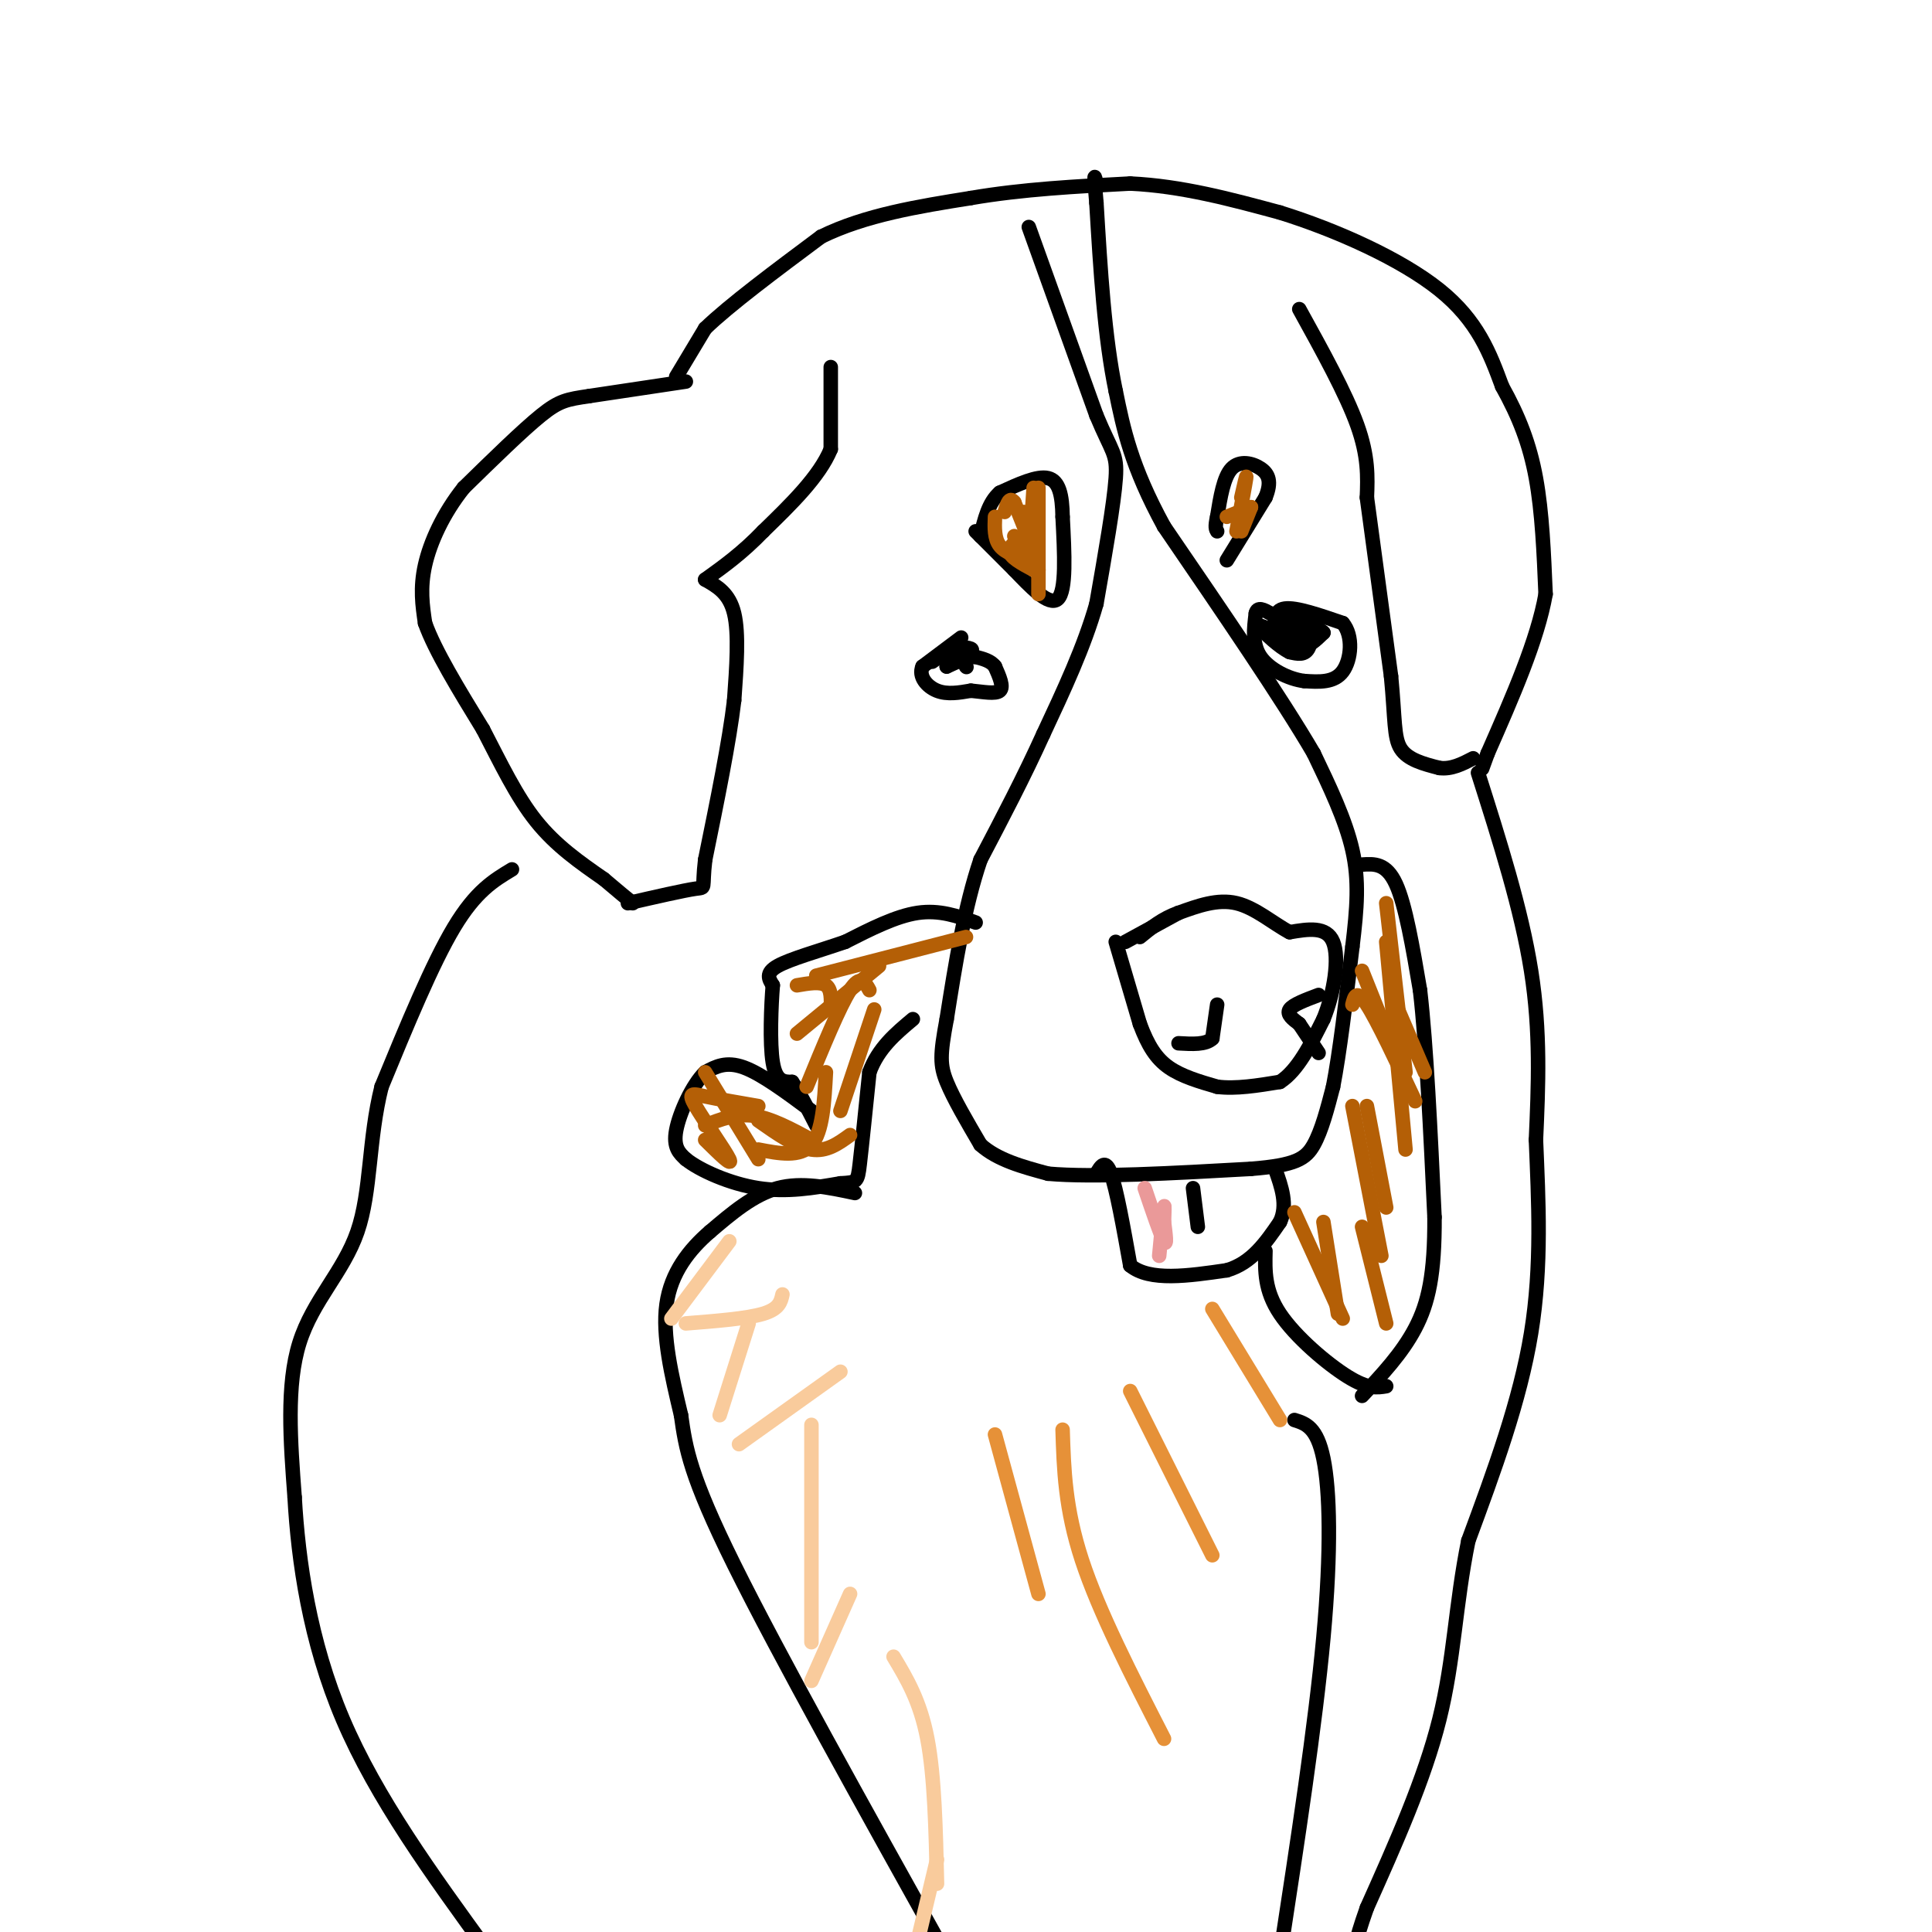 <svg viewBox='0 0 400 400' version='1.1' xmlns='http://www.w3.org/2000/svg' xmlns:xlink='http://www.w3.org/1999/xlink'><g fill='none' stroke='#000000' stroke-width='3' stroke-linecap='round' stroke-linejoin='round'><path d='M172,76c0.000,0.000 0.000,17.000 0,17'/><path d='M172,93c-2.333,5.667 -8.167,11.333 -14,17'/><path d='M158,110c-4.333,4.500 -8.167,7.250 -12,10'/><path d='M146,120c2.500,1.417 5.000,2.833 6,7c1.000,4.167 0.500,11.083 0,18'/><path d='M152,145c-1.000,8.500 -3.500,20.750 -6,33'/><path d='M146,178c-0.756,6.333 0.356,5.667 -2,6c-2.356,0.333 -8.178,1.667 -14,3'/><path d='M142,79c0.000,0.000 -20.000,3.000 -20,3'/><path d='M122,82c-4.622,0.689 -6.178,0.911 -10,4c-3.822,3.089 -9.911,9.044 -16,15'/><path d='M96,101c-4.267,5.356 -6.933,11.244 -8,16c-1.067,4.756 -0.533,8.378 0,12'/><path d='M88,129c2.000,5.667 7.000,13.833 12,22'/><path d='M100,151c3.689,7.111 6.911,13.889 11,19c4.089,5.111 9.044,8.556 14,12'/><path d='M125,182c3.333,2.833 4.667,3.917 6,5'/><path d='M140,78c0.000,0.000 6.000,-10.000 6,-10'/><path d='M146,68c5.000,-4.833 14.500,-11.917 24,-19'/><path d='M170,49c9.167,-4.500 20.083,-6.250 31,-8'/><path d='M201,41c10.667,-1.833 21.833,-2.417 33,-3'/><path d='M234,38c10.667,0.500 20.833,3.250 31,6'/><path d='M265,44c11.578,3.600 25.022,9.600 33,16c7.978,6.400 10.489,13.200 13,20'/><path d='M311,80c3.489,6.267 5.711,11.933 7,19c1.289,7.067 1.644,15.533 2,24'/><path d='M320,123c-1.667,9.500 -6.833,21.250 -12,33'/><path d='M308,156c-2.000,5.500 -1.000,2.750 0,0'/><path d='M269,64c4.833,8.750 9.667,17.500 12,24c2.333,6.500 2.167,10.750 2,15'/><path d='M283,103c1.167,8.667 3.083,22.833 5,37'/><path d='M288,140c0.867,8.911 0.533,12.689 2,15c1.467,2.311 4.733,3.156 8,4'/><path d='M298,159c2.500,0.333 4.750,-0.833 7,-2'/><path d='M213,47c0.000,0.000 14.000,39.000 14,39'/><path d='M227,86c3.244,7.800 4.356,7.800 4,13c-0.356,5.200 -2.178,15.600 -4,26'/><path d='M227,125c-2.500,8.833 -6.750,17.917 -11,27'/><path d='M216,152c-4.000,8.833 -8.500,17.417 -13,26'/><path d='M203,178c-3.333,9.833 -5.167,21.417 -7,33'/><path d='M196,211c-1.400,7.444 -1.400,9.556 0,13c1.400,3.444 4.200,8.222 7,13'/><path d='M203,237c3.500,3.167 8.750,4.583 14,6'/><path d='M217,243c9.333,0.833 25.667,-0.083 42,-1'/><path d='M259,242c9.244,-0.733 11.356,-2.067 13,-5c1.644,-2.933 2.822,-7.467 4,-12'/><path d='M276,225c1.333,-6.833 2.667,-17.917 4,-29'/><path d='M280,196c0.978,-8.067 1.422,-13.733 0,-20c-1.422,-6.267 -4.711,-13.133 -8,-20'/><path d='M272,156c-6.500,-11.167 -18.750,-29.083 -31,-47'/><path d='M241,109c-6.833,-12.500 -8.417,-20.250 -10,-28'/><path d='M231,81c-2.333,-11.167 -3.167,-25.083 -4,-39'/><path d='M227,42c-0.667,-7.167 -0.333,-5.583 0,-4'/><path d='M231,195c0.000,0.000 5.000,17.000 5,17'/><path d='M236,212c1.667,4.467 3.333,7.133 6,9c2.667,1.867 6.333,2.933 10,4'/><path d='M252,225c3.833,0.500 8.417,-0.250 13,-1'/><path d='M265,224c3.667,-2.333 6.333,-7.667 9,-13'/><path d='M274,211c2.244,-5.489 3.356,-12.711 2,-16c-1.356,-3.289 -5.178,-2.644 -9,-2'/><path d='M267,193c-3.311,-1.733 -7.089,-5.067 -11,-6c-3.911,-0.933 -7.956,0.533 -12,2'/><path d='M244,189c-3.333,1.167 -5.667,3.083 -8,5'/><path d='M233,195c0.000,0.000 11.000,-6.000 11,-6'/><path d='M227,243c0.917,-1.583 1.833,-3.167 3,0c1.167,3.167 2.583,11.083 4,19'/><path d='M234,262c4.000,3.333 12.000,2.167 20,1'/><path d='M254,263c5.167,-1.500 8.083,-5.750 11,-10'/><path d='M265,253c1.667,-3.500 0.333,-7.250 -1,-11'/><path d='M247,246c0.000,0.000 1.000,8.000 1,8'/><path d='M199,132c0.000,0.000 -8.000,6.000 -8,6'/><path d='M191,138c-0.889,2.044 0.889,4.156 3,5c2.111,0.844 4.556,0.422 7,0'/><path d='M201,143c2.467,0.222 5.133,0.778 6,0c0.867,-0.778 -0.067,-2.889 -1,-5'/><path d='M206,138c-0.833,-1.167 -2.417,-1.583 -4,-2'/><path d='M202,136c-1.667,0.000 -3.833,1.000 -6,2'/><path d='M196,138c0.311,-0.311 4.089,-2.089 5,-3c0.911,-0.911 -1.044,-0.956 -3,-1'/><path d='M198,134c-1.333,0.333 -3.167,1.667 -5,3'/><path d='M264,131c-0.167,-2.333 -0.333,-4.667 2,-5c2.333,-0.333 7.167,1.333 12,3'/><path d='M278,129c2.222,2.600 1.778,7.600 0,10c-1.778,2.400 -4.889,2.200 -8,2'/><path d='M270,141c-3.200,-0.400 -7.200,-2.400 -9,-5c-1.800,-2.600 -1.400,-5.800 -1,-9'/><path d='M260,127c0.333,-1.500 1.667,-0.750 3,0'/><path d='M268,130c-1.833,-0.167 -3.667,-0.333 -3,0c0.667,0.333 3.833,1.167 7,2'/><path d='M272,132c1.095,-0.940 0.333,-4.292 0,-4c-0.333,0.292 -0.238,4.226 -1,6c-0.762,1.774 -2.381,1.387 -4,1'/><path d='M267,135c-2.089,-1.000 -5.311,-4.000 -6,-5c-0.689,-1.000 1.156,0.000 3,1'/><path d='M264,131c1.356,0.956 3.244,2.844 5,3c1.756,0.156 3.378,-1.422 5,-3'/><path d='M274,131c-0.667,-1.000 -4.833,-2.000 -9,-3'/><path d='M200,138c0.000,0.000 0.100,0.100 0.1,0.1'/><path d='M202,110c0.000,0.000 8.000,8.000 8,8'/><path d='M210,118c3.200,3.333 7.200,7.667 9,6c1.800,-1.667 1.400,-9.333 1,-17'/><path d='M220,107c-0.067,-4.556 -0.733,-7.444 -3,-8c-2.267,-0.556 -6.133,1.222 -10,3'/><path d='M207,102c-2.333,2.000 -3.167,5.500 -4,9'/><path d='M254,116c0.000,0.000 8.000,-13.000 8,-13'/><path d='M262,103c1.333,-3.250 0.667,-4.875 -1,-6c-1.667,-1.125 -4.333,-1.750 -6,0c-1.667,1.750 -2.333,5.875 -3,10'/><path d='M252,107c-0.500,2.167 -0.250,2.583 0,3'/><path d='M202,191c-3.750,-1.333 -7.500,-2.667 -12,-2c-4.500,0.667 -9.750,3.333 -15,6'/><path d='M175,195c-5.400,1.867 -11.400,3.533 -14,5c-2.600,1.467 -1.800,2.733 -1,4'/><path d='M160,204c-0.333,4.000 -0.667,12.000 0,16c0.667,4.000 2.333,4.000 4,4'/><path d='M164,224c1.500,2.167 3.250,5.583 5,9'/><path d='M168,230c-5.167,-3.833 -10.333,-7.667 -14,-9c-3.667,-1.333 -5.833,-0.167 -8,1'/><path d='M146,222c-2.667,2.556 -5.333,8.444 -6,12c-0.667,3.556 0.667,4.778 2,6'/><path d='M142,240c2.889,2.311 9.111,5.089 15,6c5.889,0.911 11.444,-0.044 17,-1'/><path d='M174,245c3.444,-0.200 3.556,-0.200 4,-4c0.444,-3.800 1.222,-11.400 2,-19'/><path d='M180,222c1.833,-5.000 5.417,-8.000 9,-11'/><path d='M282,179c2.500,-0.167 5.000,-0.333 7,4c2.000,4.333 3.500,13.167 5,22'/><path d='M294,205c1.333,11.500 2.167,29.250 3,47'/><path d='M297,252c0.067,11.800 -1.267,17.800 -4,23c-2.733,5.200 -6.867,9.600 -11,14'/><path d='M262,259c-0.111,4.089 -0.222,8.178 3,13c3.222,4.822 9.778,10.378 14,13c4.222,2.622 6.111,2.311 8,2'/><path d='M177,247c-5.500,-1.167 -11.000,-2.333 -16,-1c-5.000,1.333 -9.500,5.167 -14,9'/><path d='M147,255c-4.311,3.711 -8.089,8.489 -9,15c-0.911,6.511 1.044,14.756 3,23'/><path d='M141,293c0.956,6.867 1.844,12.533 11,31c9.156,18.467 26.578,49.733 44,81'/><path d='M268,294c2.333,0.733 4.667,1.467 6,8c1.333,6.533 1.667,18.867 0,37c-1.667,18.133 -5.333,42.067 -9,66'/><path d='M106,180c-3.750,2.250 -7.500,4.500 -12,12c-4.500,7.500 -9.750,20.250 -15,33'/><path d='M79,225c-2.750,10.905 -2.125,21.667 -5,30c-2.875,8.333 -9.250,14.238 -12,23c-2.750,8.762 -1.875,20.381 -1,32'/><path d='M61,310c0.733,13.067 3.067,29.733 10,46c6.933,16.267 18.467,32.133 30,48'/><path d='M306,160c4.500,14.167 9.000,28.333 11,41c2.000,12.667 1.500,23.833 1,35'/><path d='M318,236c0.511,12.422 1.289,25.978 -1,40c-2.289,14.022 -7.644,28.511 -13,43'/><path d='M304,319c-2.689,13.178 -2.911,24.622 -6,37c-3.089,12.378 -9.044,25.689 -15,39'/><path d='M283,395c-2.833,8.000 -2.417,8.500 -2,9'/><path d='M252,208c0.000,0.000 -1.000,7.000 -1,7'/><path d='M251,215c-1.333,1.333 -4.167,1.167 -7,1'/><path d='M273,206c-2.667,1.000 -5.333,2.000 -6,3c-0.667,1.000 0.667,2.000 2,3'/><path d='M269,212c1.000,1.500 2.500,3.750 4,6'/></g>
<g fill='none' stroke='#e69138' stroke-width='3' stroke-linecap='round' stroke-linejoin='round'><path d='M206,297c0.000,0.000 9.000,33.000 9,33'/><path d='M220,296c0.250,8.167 0.500,16.333 4,27c3.500,10.667 10.250,23.833 17,37'/><path d='M234,288c0.000,0.000 17.000,34.000 17,34'/><path d='M251,271c0.000,0.000 14.000,23.000 14,23'/></g>
<g fill='none' stroke='#f9cb9c' stroke-width='3' stroke-linecap='round' stroke-linejoin='round'><path d='M151,257c0.000,0.000 -12.000,16.000 -12,16'/><path d='M142,274c6.333,-0.500 12.667,-1.000 16,-2c3.333,-1.000 3.667,-2.500 4,-4'/><path d='M155,274c0.000,0.000 -6.000,19.000 -6,19'/><path d='M153,299c0.000,0.000 21.000,-15.000 21,-15'/><path d='M168,295c0.000,0.000 0.000,45.000 0,45'/><path d='M168,348c0.000,0.000 8.000,-18.000 8,-18'/><path d='M185,343c2.750,4.583 5.500,9.167 7,17c1.500,7.833 1.750,18.917 2,30'/><path d='M194,385c0.000,0.000 -5.000,21.000 -5,21'/></g>
<g fill='none' stroke='#b45f06' stroke-width='3' stroke-linecap='round' stroke-linejoin='round'><path d='M214,110c-2.500,1.333 -5.000,2.667 -5,4c0.000,1.333 2.500,2.667 5,4'/><path d='M215,118c0.000,0.000 -3.000,-12.000 -3,-12'/><path d='M210,111c0.000,0.000 4.000,7.000 4,7'/><path d='M214,114c0.000,0.000 -4.000,-10.000 -4,-10'/><path d='M210,104c-1.000,-1.333 -1.500,0.333 -2,2'/><path d='M206,107c-0.083,2.250 -0.167,4.500 1,6c1.167,1.500 3.583,2.250 6,3'/><path d='M213,116c0.000,0.000 1.000,-15.000 1,-15'/><path d='M215,101c0.000,0.000 0.000,22.000 0,22'/><path d='M257,103c0.583,-2.583 1.167,-5.167 1,-4c-0.167,1.167 -1.083,6.083 -2,11'/><path d='M257,110c0.000,0.000 2.000,-5.000 2,-5'/><path d='M259,105c0.000,0.000 -5.000,2.000 -5,2'/><path d='M200,194c0.000,0.000 -31.000,8.000 -31,8'/><path d='M165,204c2.417,-0.417 4.833,-0.833 6,0c1.167,0.833 1.083,2.917 1,5'/><path d='M182,200c0.000,0.000 -17.000,14.000 -17,14'/><path d='M181,209c0.000,0.000 -7.000,21.000 -7,21'/><path d='M180,205c-0.917,-1.667 -1.833,-3.333 -4,0c-2.167,3.333 -5.583,11.667 -9,20'/><path d='M171,222c-0.333,6.167 -0.667,12.333 -3,15c-2.333,2.667 -6.667,1.833 -11,1'/><path d='M146,222c0.000,0.000 11.000,18.000 11,18'/><path d='M168,236c-4.167,-2.250 -8.333,-4.500 -12,-5c-3.667,-0.500 -6.833,0.750 -10,2'/><path d='M146,236c2.899,2.863 5.798,5.726 5,4c-0.798,-1.726 -5.292,-8.042 -7,-11c-1.708,-2.958 -0.631,-2.560 2,-2c2.631,0.560 6.815,1.280 11,2'/><path d='M157,232c3.917,2.750 7.833,5.500 11,6c3.167,0.500 5.583,-1.250 8,-3'/><path d='M287,187c0.000,0.000 4.000,35.000 4,35'/><path d='M287,195c0.000,0.000 4.000,43.000 4,43'/><path d='M280,208c0.417,-1.667 0.833,-3.333 3,0c2.167,3.333 6.083,11.667 10,20'/><path d='M289,208c0.000,0.000 6.000,14.000 6,14'/><path d='M282,201c0.000,0.000 8.000,20.000 8,20'/><path d='M283,229c0.000,0.000 4.000,21.000 4,21'/><path d='M280,229c0.000,0.000 6.000,31.000 6,31'/><path d='M282,254c0.000,0.000 5.000,20.000 5,20'/><path d='M274,253c0.000,0.000 3.000,19.000 3,19'/><path d='M268,251c0.000,0.000 10.000,22.000 10,22'/></g>
<g fill='none' stroke='#ea9999' stroke-width='3' stroke-linecap='round' stroke-linejoin='round'><path d='M237,246c1.667,4.917 3.333,9.833 4,11c0.667,1.167 0.333,-1.417 0,-4'/><path d='M241,253c0.044,-1.733 0.156,-4.067 0,-3c-0.156,1.067 -0.578,5.533 -1,10'/></g>
</svg>